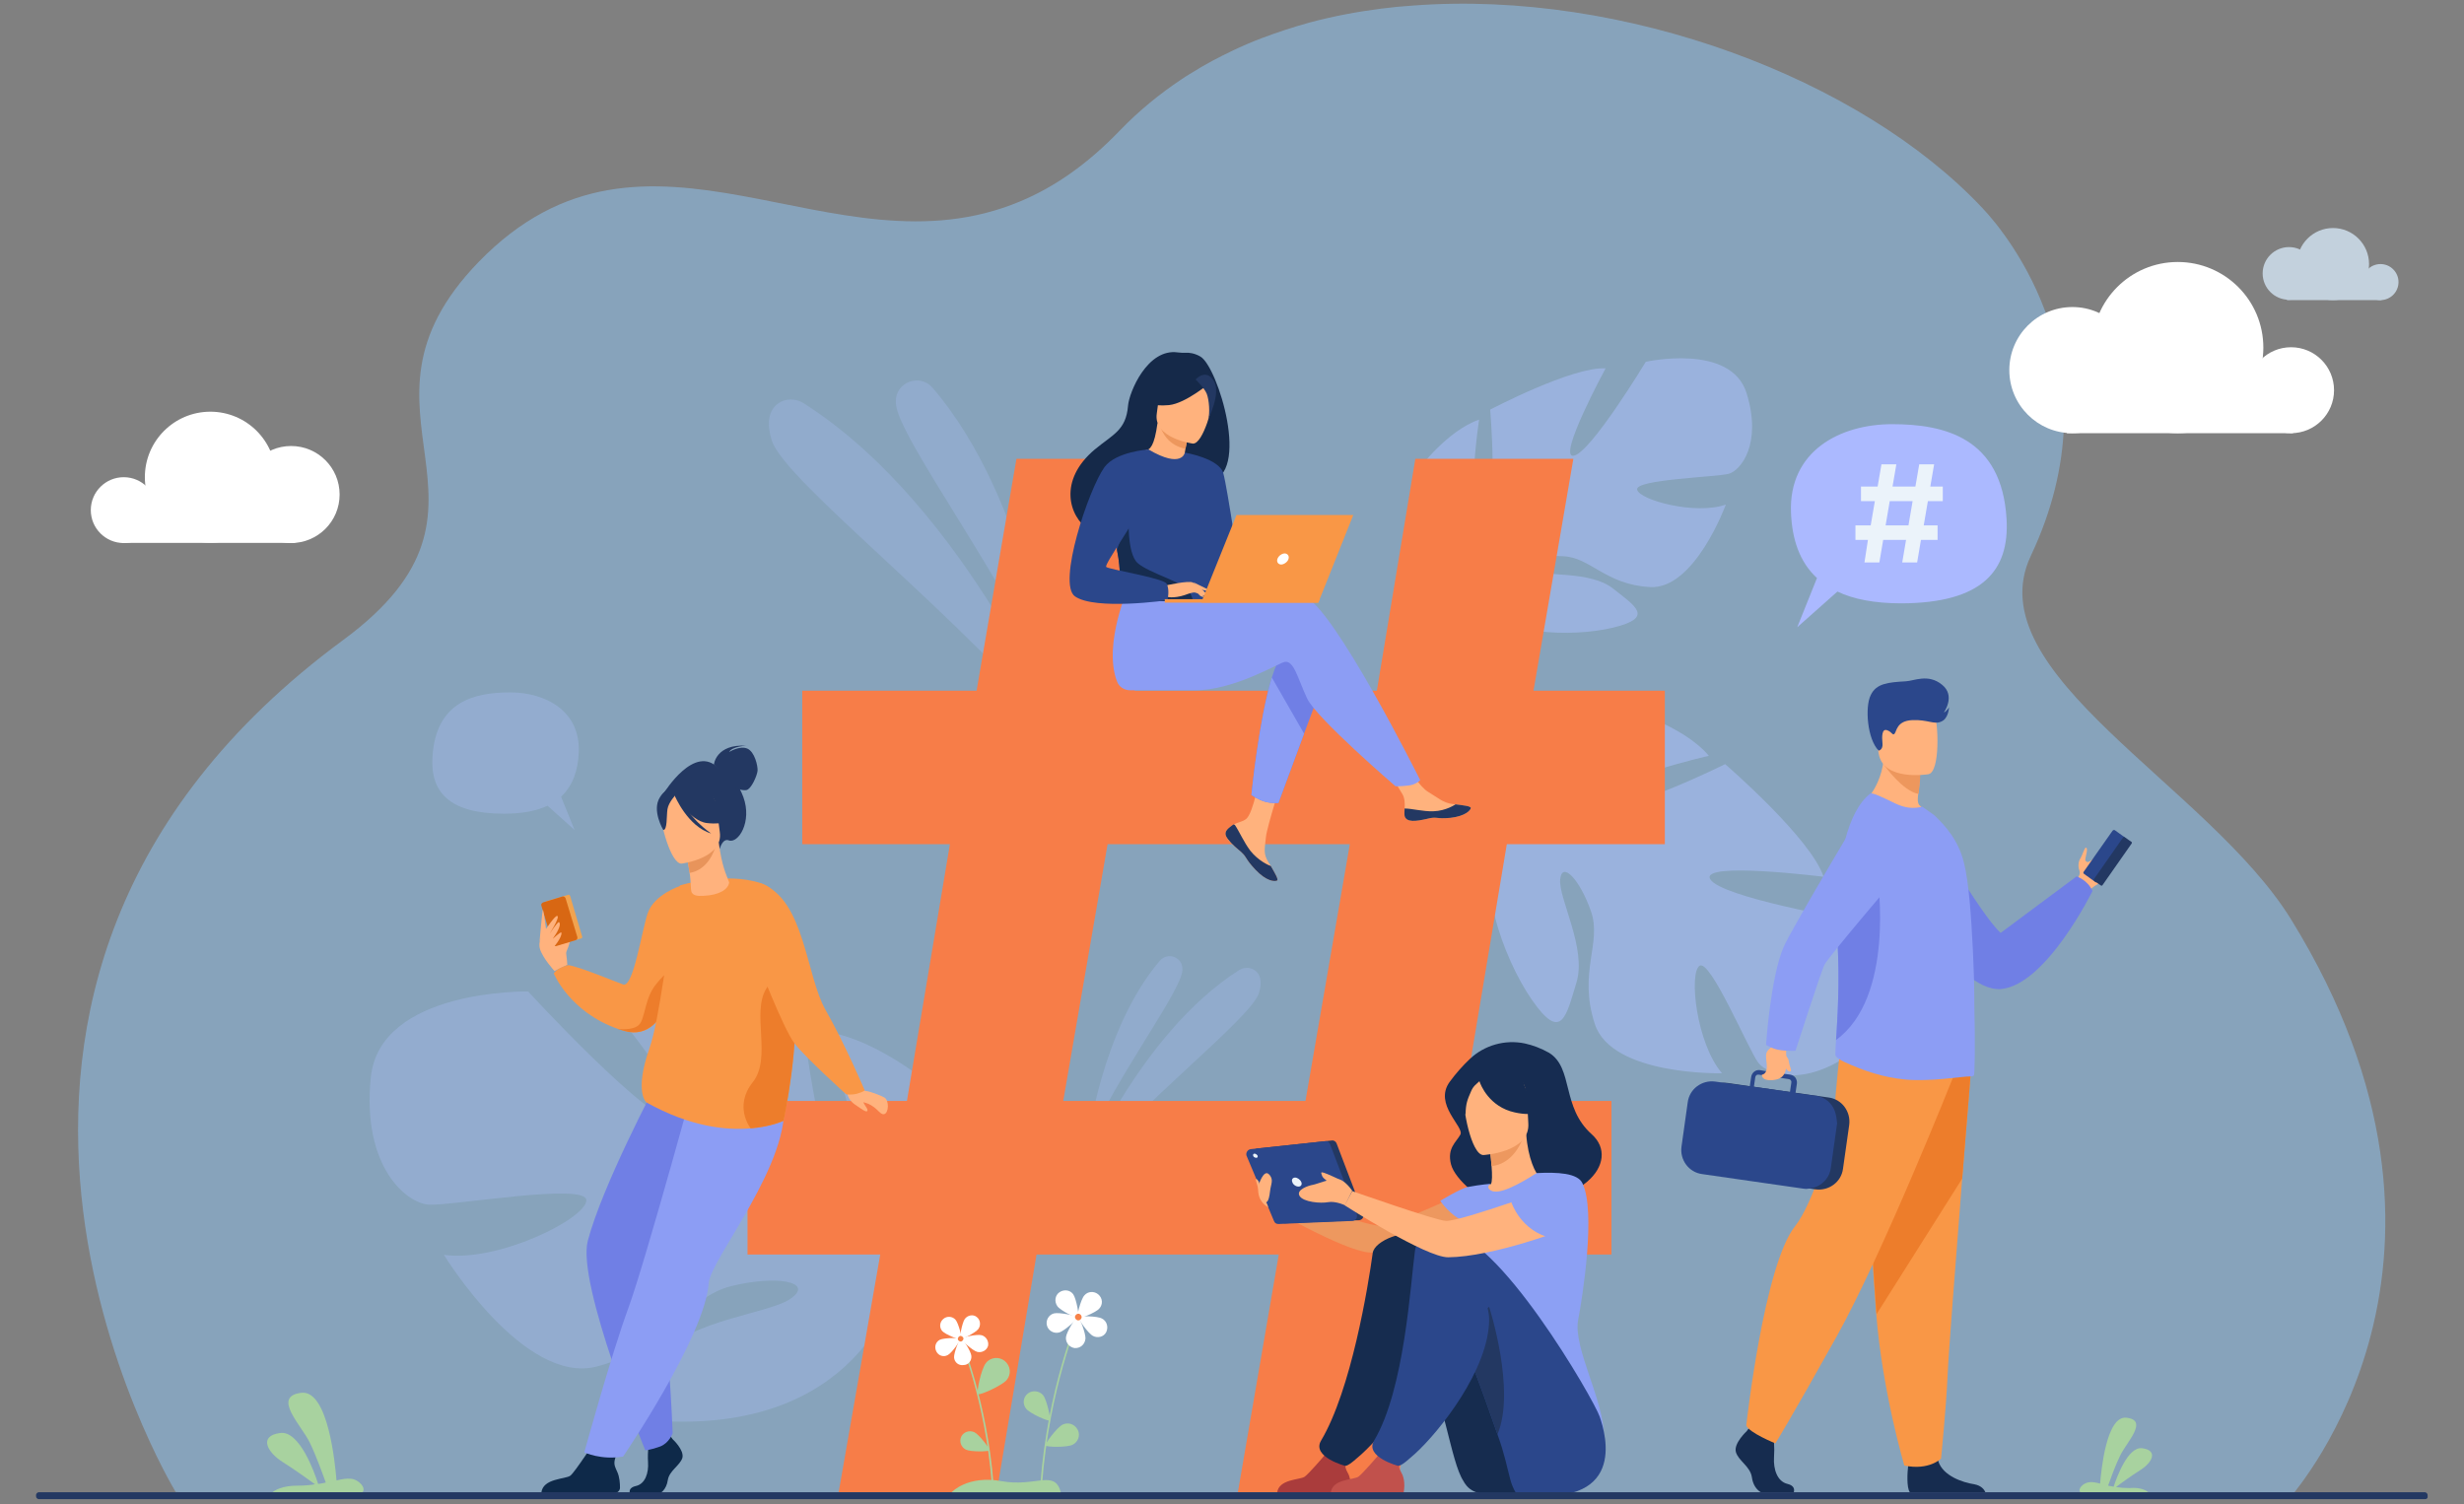 <?xml version="1.0" encoding="utf-8"?>
<!-- Generator: Adobe Illustrator 24.2.3, SVG Export Plug-In . SVG Version: 6.00 Build 0)  -->
<svg version="1.1" id="Isolation_Mode" xmlns="http://www.w3.org/2000/svg" xmlns:xlink="http://www.w3.org/1999/xlink" x="0px"
	 y="0px" viewBox="0 0 711 434" style="enable-background:new 0 0 711 434;" xml:space="preserve">
<rect x="0" y="0" width="711" height="434" fill="#808080" stroke="none"/>
<style type="text/css">
	.st0{fill:#87A3BB;}
	.st1{fill:#A8D29F;}
	.st2{opacity:0.5;}
	.st3{opacity:0.5;fill:#AEC3FF;}
	.st4{opacity:0.3;fill:#AEC3FF;}
	.st5{fill:#F77D48;}
	.st6{fill:#FFB27D;}
	.st7{fill:#F1A34F;}
	.st8{fill:#D86713;}
	.st9{fill:#F99746;}
	.st10{fill:#ED7D2B;}
	.st11{fill:#0E2949;}
	.st12{fill:#707FE5;}
	.st13{fill:#8C9DF4;}
	.st14{fill:#233862;}
	.st15{fill:#E8945B;}
	.st16{fill:#162C51;}
	.st17{fill:#ED985F;}
	.st18{fill:#8CA0F4;}
	.st19{fill:#162C4F;}
	.st20{fill:#AA3C3C;}
	.st21{fill:#2B478B;}
	.st22{fill:#C1514C;}
	.st23{fill:#EBF3FA;}
	.st24{fill:#152949;}
	.st25{fill:#ED975D;}
	.st26{fill:#FFFFFF;}
	.st27{fill:#ABB9FF;}
	.st28{opacity:0.3;}
	.st29{fill:#AEC3FF;}
	.st30{fill:#F78248;}
	.st31{fill:#C3D1DD;}
</style>
<path class="st0" d="M661.5,431.4c-39.2,0-610.5,0.1-610.8-0.9l-0.1-0.1c0,0-0.1-0.1-0.1-0.2c-0.2-0.5-88-144.9,48.5-245.5
	c53.4-39.3-3.3-65.3,39.1-109.1c48.8-50.3,102.1,5.3,156.3-17.5c9.6-4,19.2-10.5,28.8-20.5c5.4-5.6,11.4-10.5,17.7-14.7
	c1-0.7,2-1.3,3-1.9c3.8-2.4,7.8-4.5,11.8-6.4c2.7-1.3,5.5-2.5,8.4-3.6h0c4.5-1.7,9.1-3.2,13.8-4.5c6.7-1.8,13.6-3.1,20.6-4
	c3.1-0.4,6.2-0.7,9.3-0.9C468.6-3,536.9,22.6,572.1,60.1c7.1,7.5,39.3,46.6,13.9,100.3c-16,33.9,51.2,66.2,75.1,104.9
	C721.8,363.6,662,430.1,661.5,431.4z"/>
<g>
	<path class="st1" d="M78.5,430.7h26c1.4-1.2-1-3.9-3.4-4c-1.1-0.1-2.4,0.1-4,0.5c-0.4-4.8-2.4-26.1-10.1-25.3
		c-8.7,1,0,9.4,2.4,14.4c1.8,3.7,3.7,9,4.6,11.5c-0.7,0.2-1.4,0.3-2.2,0.4c-1.1-3.5-5.4-15.4-10.9-14.7c-6.4,0.8-3.8,5.6,0.7,8.4
		c3.3,2.1,7.4,5,9.3,6.4c-1.6,0.3-3.4,0.4-5.1,0.4C81.5,428.7,79.3,430,78.5,430.7z"/>
	<g class="st2">
		<path class="st3" d="M303.4,198.5c0,0-6.5-54.2-34.3-86.6c-3.7-4.3-10.8-1.6-10.6,4.1c0,0.1,0,0.2,0,0.3
			C258.9,126,290,166.8,303.4,198.5z"/>
		<path class="st3" d="M306.8,214.1c0,0-27.7-67.8-75-97.8c-2.9-1.8-6.8-1.2-8.7,1.6c-1.3,1.8-1.8,4.7-0.4,9.2
			C226.4,139,279.2,179.2,306.8,214.1z"/>
	</g>
	<g class="st2">
		<path class="st3" d="M313.7,330.4c0,0,4-33.3,21-53.2c2.3-2.6,6.6-1,6.5,2.5c0,0.1,0,0.1,0,0.2C341,285.9,321.9,310.9,313.7,330.4
			z"/>
		<path class="st3" d="M311.6,339.9c0,0,17-41.6,46-60c1.8-1.1,4.2-0.7,5.4,1c0.8,1.1,1.1,2.9,0.3,5.6
			C361,293.9,328.6,318.5,311.6,339.9z"/>
	</g>
	<path class="st4" d="M238,297.7c0,0,15.4,42.2,7.3,44.6c-8,2.4-13.7-48.2-13.7-48.2s-43.7-12.8-59.3-8.6c0,0,32.1,38.4,23.7,38.7
		c-8.4,0.3-43.6-38.1-43.6-38.1s-42.8-0.8-45.4,24.8c-2.6,25.7,10.2,36.2,16.6,36.7c6.4,0.5,45.8-6.5,45.6-1.2
		c-0.2,5.3-25.5,17.9-41.1,15.7c0,0,23.1,37.8,44.2,32.2c21.2-5.6,25.6-20,38.8-23.2c13.1-3.2,23.5-1.2,17.4,3.4
		c-6.1,4.7-29,6-38.3,16.9c-9.2,10.9-17,18.2,3.6,18.8c56.5,1.6,65.4-40.8,65.4-40.8s34.9-27.8,12.1-54.1
		C271.4,315.4,254.1,299.8,238,297.7z"/>
	<path class="st3" d="M536.2,302.4c14.5-11.6-2.7-37.1-2.7-37.1s-37-6.4-40-11.6c-3.1-5.2,32.7-0.7,32.7-0.7
		c-3.6-11.1-28.4-32.5-28.4-32.5S465,236.8,463.3,231c-1.7-5.8,29.8-12.9,29.8-12.9c-7.5-8.9-23.7-13.3-23.7-13.3
		c-24.7-3.5-28,28.4-28,28.4s-11.5,5.4-28,4l0,0c0,0-3.2-0.6-8.1-0.4l1.2,2.8c0.9-0.1,1.7-0.2,2.5-0.2c0,0,0,0,0,0c0,0,0,0,0,0
		c0.5,0,1.3,0,2.2,0c0,0,0,0,0,0c0,0,0,0,0,0c2,0.1,3.5,0.2,4.6,0.1c0,0,0,0,0,0c6.4,0.3,14.8,1,17.3,2.9c0,0,0.3-0.5,1-1.2
		c-0.3,0.4-0.7,0.8-1,1.2c-8.2,9.3,0.5,34,9,46.2c8.5,12.2,9.8,4.7,12.8-5.1c3-9.9-5.2-24.2-4.7-29.7c0.5-5.5,5.7,0,8.9,9.2
		c3.2,9.2-3.8,17.5,1.1,32.5c4.9,15,36.7,14.2,36.7,14.2c-7.4-8.6-9.6-28.8-6.5-31c3.1-2.2,14.2,24.4,17,28
		C510.3,310.4,521.7,314,536.2,302.4z"/>
	<path class="st3" d="M504,113.5c-4.5-14.6-29.1-9.1-29.1-9.1s-15.9,26.3-20.8,27.1c-4.9,0.8,9.2-25.2,9.2-25.2
		c-9.5-0.6-33.3,11.9-33.3,11.9s2.6,30-2.3,29.5c-4.9-0.4-0.9-26.6-0.9-26.6c-9.1,3.1-17.3,14.1-17.3,14.1
		c-10.1,17.8,13.3,29.9,13.3,29.9s0.7,10.4-5.3,22.6l0,0c0,0-1.4,2.3-2.7,6.1l2.5-0.1c0.2-0.7,0.4-1.3,0.6-2c0,0,0,0,0,0
		c0,0,0,0,0,0c0.2-0.4,0.4-1,0.7-1.6c0,0,0,0,0,0c0,0,0,0,0,0c0.7-1.5,1.2-2.6,1.5-3.5c0,0,0,0,0,0c2.1-4.8,5.2-11,7.4-12.4
		c0,0-0.3-0.4-0.6-1.1c0.2,0.4,0.4,0.7,0.6,1.1c4.6,9,26.1,9.8,38,6.9c11.9-2.9,6.5-6.1-0.1-11.3c-6.6-5.2-20-3.3-24.1-5.3
		c-4.1-2,1.7-4.4,9.7-4c8,0.3,12.2,8.2,25.1,8.9c12.9,0.8,21.9-23.8,21.9-23.8c-8.8,3.1-24.9-1.3-25.6-4.3c-0.7-3,22.9-3.6,26.5-4.6
		C502.3,135.7,508.5,128.1,504,113.5z"/>
	<g>
		<path class="st5" d="M254,362h-38.3v-44.3h46l12.4-74.1h-42.6v-44.3h50.3l11.5-66.9h45.6l-11.5,66.9h69.9l11.1-66.9h45.6
			l-11.5,66.9h37.9v44.3h-45.6l-12.4,74.1h42.6V362h-50.3l-11.9,68.6h-45.6L369,362h-69.9l-11.5,68.6H242L254,362z M376.7,317.7
			l12.8-74.1h-69.9l-12.8,74.1H376.7z"/>
	</g>
	<g>
		<path class="st6" d="M162.9,275.9c0-0.1,2-4.3,1.4-4.7c-0.6-0.3-1.8-0.3-1.9,0.5C162.2,272.5,162.9,275.9,162.9,275.9z"/>
		<path class="st6" d="M163.7,278.4c0-0.4-0.5-6.7-1.5-7.9c-1.1-1.2-3.2-3-3.9-3s-3.3,3.6-2.5,6.3c0.8,2.7,4.2,6.4,4.2,6.4
			L163.7,278.4z"/>
		<g>
			<path class="st7" d="M167.7,270.8l-6.2,1.8c-0.2,0.1-0.4-0.1-0.5-0.3l-3.5-11.8c-0.1-0.2,0.1-0.4,0.3-0.5l6.2-1.8
				c0.2-0.1,0.4,0.1,0.5,0.3l3.5,11.8C168,270.6,167.9,270.8,167.7,270.8z"/>
			<path class="st8" d="M166.1,271.3l-5.6,1.7c-0.4,0.1-0.7-0.1-0.9-0.5l-3.4-11.2c-0.1-0.4,0.1-0.7,0.5-0.9l5.6-1.7
				c0.4-0.1,0.7,0.1,0.9,0.5l3.4,11.2C166.7,270.8,166.5,271.2,166.1,271.3z"/>
		</g>
		<path class="st6" d="M157.6,268c0,0,2.6-3.9,3.2-3.7c0.9,0.3-2.3,5.3-2.3,5.3s2.4-3.7,2.8-3.5c0.8,0.6-0.5,3-1.8,4.8
			c0,0,2.4-2.2,2.5-1.8c0.3,1.4-2.6,4.7-2.6,4.7l-1.6-3.7V268z"/>
		<path class="st6" d="M155.7,271.6c0.1-0.5,0.8-9.9,1-9c0.3,0.9,0.9,5.8,0.9,5.8L155.7,271.6z"/>
		<path class="st9" d="M196.7,269.1c0,0-0.3,10.3-3.2,18.5c-2.3,6.5-6.3,11.8-13.2,9.9c-0.7-0.2-1.4-0.4-2-0.6c0,0,0,0,0,0
			c-14-4.9-18.5-16-18.5-16c1-1.7,4.1-2.4,4.1-2.4c2.8,0.2,15.2,5.4,16,5.6c2.9,0.6,5.2-15.2,7-20.6c1.9-5.5,9.5-7.9,9.5-7.9
			L196.7,269.1z"/>
		<path class="st10" d="M193.7,280.2l-0.3,7.4c-2.3,6.5-6.3,11.8-13.2,9.9c-0.7-0.2-1.4-0.4-2-0.6c0.2,0,4.4,0.6,6.2-1.2
			c1.8-1.8,1.6-7.8,5-11.8C192.7,279.8,193.7,280.2,193.7,280.2z"/>
		<path class="st11" d="M194.1,415.3c0,0,3.4,3.1,2.8,5.4c-0.7,2.2-3.8,3.7-4.2,6.4c-0.4,2.7-2.1,4.2-3.6,4.2s-7.2,0-7.2,0
			s-1.1-1.9,1.6-2.5c2.7-0.6,3.7-3.8,3.5-6.8c-0.2-3,0.3-6.9,0.3-6.9l5.7-1.3L194.1,415.3z"/>
		<path class="st11" d="M156.2,430.8h21.2c0.8,0,1.5-0.7,1.5-1.5c0-1.2-0.1-3.1-0.8-4.6c-1.1-2.5-1.8-3,2.9-10.3
			c-1.4,1.5-5.3,0.8-8.6,0.4c-0.4,0.6-6.5,10-7.8,11C163.2,426.9,156.6,426.5,156.2,430.8z"/>
		<path class="st12" d="M189.2,313.1c0,0-15.4,29-19.6,45c-3.2,12.4,16.6,60.4,16.6,60.4s1.6-0.1,4.3-1.1c2.6-1,3.6-3.8,3.6-3.8
			s-1.2-34.3-5.2-50.9c-0.9-3.7,4.4-15.7,13.2-22.3c8.9-6.6,12.6-27.8,7.3-29.2C204.1,309.8,189.2,313.1,189.2,313.1z"/>
		<path class="st13" d="M202.4,304.9c0,0-16.2,59.3-21.1,72.6c-4.9,13.3-12.7,41.6-12.7,41.6s4.9,2.3,11.2,1.2
			c0,0,23.6-34.6,24.7-50c0.5-7.1,24.3-35.1,21.6-53.4L202.4,304.9z"/>
		<path class="st9" d="M226.1,323.4c0,0-3.4,1.7-9.5,2.2h0c-7,0.6-17.4-0.4-30.1-7.5c0,0-3.5-2.9,0.8-15.3
			c3.3-9.4,4.9-29.2,8.9-47.3c0,0,13-4.1,23.5-0.6c8,2.7,7.2,15,8.7,27.8c0.1,1.2,0.3,2.4,0.5,3.6
			C231.1,300.3,226.1,323.4,226.1,323.4z"/>
		<path class="st14" d="M191.6,228.8c0,0,8.9-14.5,15.8-7c0,0,4.5,1.2,7.1,8.2c2.6,7.2-1.5,13.5-4.2,12.5c-1.8-0.7-2.6,2.4-2.6,2.4
			L191.6,228.8z"/>
		<path class="st14" d="M206,220.6c0,0,0.6-6,9.4-5.4c0,0-4.1,0.1-5,1.8c0,0,3-1.9,5.2-1c2.2,0.9,3.1,5.1,3,6.4
			c-0.1,1.3-1.8,5.4-3.3,5.6c-1.5,0.2-3.4-0.8-3.4-0.8L206,220.6z"/>
		<path class="st6" d="M210.4,254.6c-0.8-2.2-2.1-4.5-3-11.5l-0.5,0.2l-8.9,3.1c0,0,0.6,2.8,1,5.5c0.2,1.1,0.3,3.1,0.4,4.8
			c0.1,1.8,1.8,1.9,3.6,1.8C207.6,258.3,210.2,256.6,210.4,254.6z"/>
		<path class="st15" d="M198,246.4c0,0,0.6,2.8,1,5.5c5.1-0.9,7.1-5.9,7.8-8.7L198,246.4z"/>
		<path class="st14" d="M207.7,242.1c0,0,2.1-4.6,2.2-8.3c0.1-2.6-2.6-12-12-9.2c0,0-2.7,0.7-5.1,2.8c-1.9,1.7-4.5,5.2,0.1,13
			l1.3,2.7L207.7,242.1z"/>
		<path class="st6" d="M196.7,249.2c0,0,12.1-1.5,11-9.1c-1.1-7.5-0.2-12.8-8-12.1c-7.8,0.7-8.9,3.7-9.1,6.3
			C190.4,236.9,193.5,249.4,196.7,249.2z"/>
		<path class="st14" d="M194.2,228.6c0,0,4.6,8.3,9.8,8.9c5.3,0.6,7.3-1.1,7.3-1.1s-4.3-2.5-5.9-7.8
			C205.4,228.6,196.1,224.1,194.2,228.6z"/>
		<path class="st14" d="M195.1,229.2c0,0-2.2,2.3-2.5,4.3c-0.3,2,0,6-1.2,6c0,0-3.4-5.6-1-9.4C192.8,226.1,195.1,229.2,195.1,229.2z
			"/>
		<path class="st14" d="M194.7,229.6c0,0,3.7,8.9,10.5,10.9c0,0-7.2-4.8-8.6-10.8C195.1,223.7,194.7,229.6,194.7,229.6z"/>
		<path class="st10" d="M226.1,323.4c0,0-3.4,1.7-9.5,2.2h0c0,0-5-6.3,0.6-13.3c5.6-7-0.4-20,3.9-27c3-4.9,5.9-3.8,7.4-2.6
			c0.1,1.2,0.3,2.4,0.5,3.6C231.1,300.3,226.1,323.4,226.1,323.4z"/>
		<path class="st6" d="M248,313c0,0,0.7,1.7,1.8,1.8c1.7,0.2,4.9,1.6,5.4,1.9c1.4,0.8,1.3,4.5-0.1,4.8c-1.4,0.3-2.1-2.7-6.3-3.5
			c-1.5-0.3-3.6,0.7-4.4-2.8L248,313z"/>
		<path class="st9" d="M219.7,255c12.5,4.6,12.9,26.6,18.5,36.4c5.7,10,11.3,23.2,11.3,23.2s-0.1,0.4-2.2,1
			c-1.5,0.4-3.1,0.2-3.1,0.2s-11.8-10.6-15-14.8c-3.2-4.2-10.7-23.7-10.7-23.7S214.8,253.1,219.7,255z"/>
		<path class="st6" d="M244.7,316.1c0,0,0.3,1.5,2.1,2.7c1.8,1.2,3.3,2.4,3.5,1.7c0.2-0.7-1-1.5-1.3-2.9
			C248.7,316.2,244.7,316.1,244.7,316.1z"/>
	</g>
	<g id="girl_2_1_">
		<path class="st16" d="M440,301.1c-5.7-1.2-11.7,0.5-15.9,4.5c-1.9,1.8-3.9,4-5.8,6.6c-4.7,6.5,4.3,13,3.1,15.2
			c-1.2,2.2-3.9,3.9-2.7,8.6c1.2,4.6,9.1,10.6,11.7,10.9c26.2,2.7,37.6-11.8,28.9-19.6c-8.8-7.8-5.2-19.1-12.3-23.5
			C444.7,302.5,442.3,301.6,440,301.1z"/>
		<path class="st17" d="M426.3,342.3c0,0-23.9,11.6-28.4,11.4c-4.5-0.2-32.5-10.1-32.5-10.1l0.7,4.8c0,0,21.3,12.3,28.8,13
			c7.3,0.7,32.5-6.6,34.9-8.1C432.1,351.7,433.3,343.9,426.3,342.3z"/>
		<path class="st6" d="M423.6,353.2c2.2,1.5,4.9,2.7,8.3,3.5c12.8,3,17.7-7.9,19.6-15.3c-1.7-1-3.4-1.2-4.3-1.3
			c-0.9-0.1-1.9-0.2-2.7-0.2c-1.4-1.1-3.6-5.6-4.1-12.6l-0.6,0.2l-10.1,2.8c0,0,0.5,3.2,0.7,6.2c0.2,2.4,0.2,4.6-0.2,5.2
			c-0.8,0.2-1.3,0.3-1.3,0.3s0,0,0,0C428.8,342.2,425.8,347,423.6,353.2z"/>
		<path class="st17" d="M429.7,330.3c0,0,0.5,3.2,0.7,6.2c5.7-0.6,8.4-6,9.4-9L429.7,330.3z"/>
		<path class="st6" d="M428,333.3c0,0,13.6-0.7,13-9.2c-0.6-8.4,0.8-14.2-7.9-14.1c-8.7,0.1-10.1,3.5-10.6,6.3
			C421.9,319.2,424.5,333.2,428,333.3z"/>
		<path class="st16" d="M422.5,311.6c1.9-2.7,3.5-2.2,4.5-1.5c7.1-4.6,12.3,1.1,12.3,1.1c1.3,6,6,9.2,6,9.2s-2.4,1.9-8.2,0.6
			c-7.4-1.6-9.9-8-10.2-9c-0.8,0.8-1.8,1.3-2.5,3.1c-0.9,2.1-1.5,3.3-1.5,6.7C422.8,321.6,419.6,315.6,422.5,311.6z"/>
		<path class="st18" d="M455.4,380.8c1.2-6.3,5.2-31.3,1.2-39.4c-1.4-2.9-7.1-3.2-13.2-2.9c-1.9,1.2-9.2,5.9-12.3,5.3
			c0,0-0.1,0-0.2,0c-1.4-0.4-2-1.4-0.8-2.2c0,0-2.7,0.2-6.5,0.9c-2.1,0.4-8,4-8,4s2.7,4.2,7,6c-0.7,6.5,0.4,9.4,7.1,24.5
			c5.7,12.8-0.8,24.3-0.8,24.3s33.7,27.1,33.9,13.3C463,404.3,453.8,388.9,455.4,380.8z"/>
		<path class="st19" d="M427.3,430.9c-1.8-0.2-3.5-1.2-4.5-2.7c-0.2-0.2-0.3-0.5-0.5-0.8c-3.8-5.8-5.3-23.6-14-42.6
			c-2.1-4.6-9.7-5.4-11.7-10.7c0,0-5.1-16.9,9.7-17.4s39.6,47.1,40,52.1C446.6,413.6,456,434.1,427.3,430.9z"/>
		<path class="st20" d="M368.5,430.8h21c0,0,0.8-3.4-0.6-5.8c-1.2-2.1-0.8-3.3,0.2-5c-1,0.4-2.2,0.8-3.5,0.7c-1-0.1-2.2-0.5-3.1-1.1
			c-0.9,1.1-4.8,5.6-6,6.5C375.1,427.1,369,426.7,368.5,430.8z"/>
		<path class="st19" d="M396.1,361.6c-1.3,9.5-6.2,39.5-14.9,54.1c-2.8,4.7,7.1,7.4,7.1,7.3c1.3-0.3,3.5-2.5,4.6-3.4
			c7.1-6.4,21.5-24.5,21.5-38.9c0-7.1,0.1-20.6-5-24C406.1,354.5,396.6,357.8,396.1,361.6z"/>
		<path class="st21" d="M437.5,430.9c0,0-1.1-1.6-1.7-4c-1.1-4-1.5-6.9-3.7-13c-2.3-6.5-5-14.5-8.4-22.8c-1-2.6-2.2-5.2-3.3-7.7
			c-2.1-4.6-7.9-4-10-9.2c0,0-8-18.1,6.7-18.6s42.9,48.4,44.5,53.2C463.4,413.9,469.8,435.9,437.5,430.9z"/>
		<path class="st22" d="M384,430.8h21c0,0,0.8-3.4-0.6-5.8c-1.2-2.1-0.8-3.3,0.2-5c-1,0.4-2.2,0.8-3.5,0.7c-1-0.1-2.2-0.5-3.1-1.1
			c-0.9,1.1-4.8,5.6-6,6.5C390.5,427.1,384.4,426.7,384,430.8z"/>
		<path class="st14" d="M432.1,413.9c-2.3-6.5-5-14.5-8.4-22.8c0.9-6.3,2.8-11.8,6-14C429.7,377.1,437.5,401.2,432.1,413.9z"/>
		<path class="st21" d="M408.3,360.9c-1.3,9.5-3,40.1-11.8,54.8c-2.8,4.7,7.1,7.4,7.1,7.3c1.3-0.3,3.5-2.5,4.6-3.4
			c7.1-6.4,21.5-24.5,21.5-38.9c0-7.1-8.3-20-13.4-23.4C413.1,355.1,408.8,357.1,408.3,360.9z"/>
		<g>
			<path class="st14" d="M362.8,331.4l21.5-2.3c0.6-0.1,1.2,0.3,1.4,0.9l7.7,20.2c0.3,0.9-0.3,1.8-1.2,1.9l-21.4,0.9
				c-0.6,0-1.1-0.3-1.3-0.9l-7.9-18.8C361.3,332.5,361.9,331.5,362.8,331.4z"/>
			<path class="st21" d="M360.9,331.6l21.5-2.3c0.6-0.1,1.2,0.3,1.4,0.9l7.7,20.2c0.3,0.9-0.3,1.8-1.2,1.9l-21.4,0.9
				c-0.6,0-1.1-0.3-1.3-0.9l-7.9-18.8C359.4,332.7,360,331.7,360.9,331.6z"/>
			<path class="st23" d="M372.9,341.1c-0.3-0.7,0.1-1.3,0.8-1.3c0.7,0,1.5,0.6,1.8,1.3c0.3,0.7-0.1,1.3-0.8,1.3
				C373.9,342.4,373.1,341.8,372.9,341.1z"/>
			<path class="st23" d="M361.6,333.5c-0.1-0.4,0.1-0.6,0.4-0.6c0.4,0,0.7,0.3,0.9,0.6c0.1,0.4-0.1,0.6-0.4,0.6
				S361.7,333.9,361.6,333.5z"/>
		</g>
		<path class="st6" d="M451.5,341.5c0,0-29.8,11-34.3,10.8c-2.9-0.1-27-8.6-27-8.6l-2.2,4.1c0,0,23.5,15.1,29.9,15
			c12.7-0.1,34.2-8,36.6-9.5C457,351.7,458.6,343,451.5,341.5z"/>
		<path class="st6" d="M390.2,343.6c0,0-2.2-3.3-4.3-3.4c-2.2-0.1-5.9,1.5-7.1,1.7s-4.9,1.4-3.8,3.2c1.1,1.8,6.1,2.2,8.2,1.8
			c2.2-0.4,4.9,0.9,4.9,0.9L390.2,343.6z"/>
		<path class="st6" d="M386.4,340.3c0,0-3.4-1.6-4.4-1.9c-1-0.3-0.8,0-0.5,0.9c0.3,0.9,2.1,1.8,2.1,2.1
			C383.6,341.8,386.4,340.3,386.4,340.3z"/>
		<path class="st6" d="M363.2,341.9c0,0,1.4-4.5,2.9-3.1c1.6,1.5,0.6,2.9,0.4,4.8c-0.4,3.6-1.1,3.4-1.6,3.3
			C364.4,346.7,362.6,343.7,363.2,341.9z"/>
		<path class="st6" d="M363.1,342.6c0,0-0.7,3.8,2.9,5.8l-1.1-2.6L363.1,342.6z"/>
		<path class="st18" d="M436.1,346.9c0,0,2.7,8.5,11.8,10.4c0,0,15.1-4.7,7.6-15C455.6,342.3,448.1,336.8,436.1,346.9z"/>
		<path class="st6" d="M363.1,343.1c0,0-0.6-2.1-0.7-2.5c0-0.4,0-0.5,0.3-0.3c0.3,0.3,0.8,0.9,0.7,1.6
			C363.3,342.6,363.1,343.1,363.1,343.1z"/>
	</g>
	<g>
		<g>
			<path class="st6" d="M354.1,239.4c-0.5,0.6-0.6,1.2-0.3,1.9c0,0,0,0,0,0c0.5,1.3,1.9,2.6,3.7,4c0.2,0.2,0.4,0.3,0.6,0.5
				c0,0,0.1,0.1,0.1,0.1c0,0,0.1,0.1,0.1,0.1c1.6,1.5,1,1.8,3.9,4.9c3.3,3.5,5.6,3.5,6.3,3.2c0.5-0.3-0.6-2.1-1.8-4.2
				c-0.1-0.1-0.1-0.2-0.2-0.3c-0.2-0.3-0.3-0.6-0.5-0.8c-1.5-2.5-1.1-3.6-0.7-7.3c0.3-3,4.7-16.7,4.7-16.7l-6.4-1.1
				c0,0-1.9,10.9-4,12.6c-1.1,0.9-2.4,0.9-3.5,1.6c-0.1,0-0.2,0.1-0.2,0.1C355.3,238.4,354.6,238.8,354.1,239.4z"/>
			<path class="st14" d="M354.1,239.4c-0.5,0.6-0.6,1.2-0.3,1.9c0,0,0,0,0,0c0.6,1.2,2,2.6,3.7,4c0.2,0.2,0.4,0.3,0.6,0.5
				c0,0,0.1,0.1,0.1,0.1c0,0,0.1,0.1,0.1,0.1c1.6,1.5,1,1.8,3.9,4.9c3.3,3.5,5.6,3.5,6.3,3.2c0.5-0.3-0.6-2.1-1.8-4.2
				c-0.6-0.2-3.6-1.5-5.9-4.4c-1.9-2.5-3.2-5.6-4.5-7.5c-0.1,0-0.2,0-0.4-0.1C355.3,238.4,354.6,238.8,354.1,239.4z"/>
			<path class="st6" d="M405.4,235.4c0.4,2,3.2,1.6,6.3,0.9c3.1-0.8,2.4,0.1,6.8-0.3c4.4-0.5,5.8-2.2,5.9-2.8
				c0.1-0.6-2.1-0.8-4.4-1.1c-0.3,0-0.6-0.1-0.9-0.1c-2.7-0.3-4.6-2.1-7-3.5c-2.3-1.3-5.7-6.8-5.7-6.8l-6.1,0.5c0,0,3.2,4.9,4.4,7
				c0.7,1.2,0.7,2.9,0.6,4.2C405.3,234,405.3,234.7,405.4,235.4z"/>
			<path class="st14" d="M411.7,236.3c3.1-0.8,2.4,0.1,6.8-0.3c4.4-0.5,5.8-2.2,5.9-2.8c0.1-0.6-2.1-0.8-4.4-1.1l0,0
				c0,0-2.7,1.9-6.4,2c-3,0.1-6.2-0.8-8.3-0.8c0,0.7-0.1,1.4,0,2.1C405.8,237.4,408.6,237,411.7,236.3z"/>
			<path class="st12" d="M382,196.4l-5.7,15.3l-7.4,20c0,0-2,0.2-4-0.4c-1.8-0.5-3.8-1.9-3.8-1.9s2.1-21.5,5.9-33.9
				c1-3.2,2.1-5.7,3.3-7.2C376.3,181.5,382,196.4,382,196.4z"/>
			<path class="st13" d="M376.2,172c-3.2-1-11.7,0-20.9,1.6c-2.5,0.5-5.1-0.7-6.4-2.9l0,0l-23.1-1.8c0,0-7.6,16.9-3.5,27.7
				c0.6,1.6,2,2.6,4,2.6c0,0,0,0,0,0c0,0,14,0,18.4,0c11.5,0,24.3-7.9,26-8.2c2.7-0.5,3.8,4.9,6.5,10.6c2.7,5.7,25.5,25.3,25.5,25.3
				s3.5,0,5-0.5c1.6-0.6,2.1-1.3,2.1-1.3S384.7,174.8,376.2,172z"/>
			<path class="st24" d="M346.4,102.9c-1.7-1-3.4-1.2-4.4-1.1c-0.7,0-1.4,0-2.1-0.1c-8.8-1.3-14.1,11.5-14.4,15.4
				c-0.6,7.1-4.3,8.2-9.6,12.6c-10.6,8.9-7.5,19.3-1.7,23.2c3.5,2.3,9.6,0,9.6,0c0.1,0.1,16.8-9.3,25-13.9
				C361.1,137.2,351.4,105.8,346.4,102.9z"/>
			<path class="st6" d="M341.9,135.1c0,0-4,1.4-6.8,0.2c-2.6-1.1-4.5-5.4-4.5-5.4c1.2-0.1,2.5-1.1,3.4-7.8l0.5,0.2l8.4,3
				c0,0-0.6,2.7-1,5.2C341.6,132.7,341.4,134.8,341.9,135.1z"/>
			<path class="st25" d="M342.9,125.3c0,0-0.3,1.4-0.8,4.2c-4.8-0.9-6.9-4.6-7.5-7.2L342.9,125.3z"/>
			<path class="st6" d="M344.2,128c0,0-11.5-1.5-10.4-8.7c1.1-7.1,0.3-12.1,7.7-11.4c7.4,0.7,8.4,3.6,8.6,6.1
				C350.3,116.4,347.2,128.2,344.2,128z"/>
			<path class="st24" d="M349.6,110.1c0,0-7.3,6.3-12.3,6.8c-5,0.5-6.9-1.1-6.9-1.1s2.9-2.4,4.7-6.4c0.5-1.2,1.6-2,2.9-2.1
				C341.6,107.1,348.3,106.9,349.6,110.1z"/>
			<path class="st14" d="M345,109.5c0,0,2.5,2.4,3.2,4.1c0.7,1.7,1,5.8,0.4,7.4c0,0,3.8-7.4,1.7-11C348,106.1,345,109.5,345,109.5z"
				/>
			<path class="st21" d="M351.5,152c-0.3,23.2-0.1,18.3-2.6,20.5c-0.6,0.5-2.3,0.8-4.6,1c-7.1,0.5-19.6-0.7-20.1-2
				c-1.6-4.5-0.5-6-1.9-12.9c-0.1-0.7-0.3-1.5-0.5-2.4c-1.1-4.8-2.3-6.4,1.8-14.1c3.7-7,7.5-12.6,7.8-12.4
				c9.7,5.7,10.5,0.9,10.5,0.9S351.7,140.6,351.5,152z"/>
			<path class="st13" d="M376.3,211.7l-7.4,20c0,0-2,0.2-4-0.4c-1.8-0.5-3.8-1.9-3.8-1.9s2.1-21.5,5.9-33.9L376.3,211.7z"/>
			<path class="st21" d="M341.9,130.6c0,0,10,1.7,11.1,6c1.2,4.3,5,30.3,5,30.3s-2.8,2.7-5.1,0.4c-2.3-2.3-7.4-24.4-7.4-24.4
				L341.9,130.6z"/>
			<path class="st19" d="M344.3,173.5c-7.1,0.5-19.6-0.7-20.1-2c-1.6-4.5-0.5-6-1.9-12.9l3.4-9.7c0,0-0.6,10.8,2.6,13.6
				c3.2,2.8,13,5.5,14.5,7.8C343.7,171.4,344.1,172.6,344.3,173.5z"/>
			<path class="st6" d="M336.1,169c0,0,7-1.6,8.1-0.9c1.1,0.6,3.9,2.9,4.2,3.7c0.3,0.8-2.5-0.6-3.5-0.8c-0.6-0.2-2.2,0.4-3,0.7
				c-3.3,1.1-5.3,0.5-5.3,0.5L336.1,169z"/>
			<path class="st21" d="M331.4,129.7c0,0-9.4,0.6-12.7,5.1c-4.6,6.4-13.7,33.7-8.5,37.3c5.9,4.1,26.7,1.1,26.7,1.1s0.7-3.2-0.3-4.8
				c-1-1.6-16.7-4.1-17.4-4.8c-0.7-0.7,9.1-14.1,9.1-16.3S331.4,129.7,331.4,129.7z"/>
			<path class="st6" d="M344.6,170c0,0,1.5,1.9,2,2.1c0.5,0.2,0.8,0.2,0.8,0.2l-1-1.8L344.6,170z"/>
			<path class="st6" d="M344.3,168l4.3,2.1c0,0-0.2,0.3-0.7,0.3c-0.5,0-1.9-0.5-1.9-0.5L344.3,168z"/>
		</g>
		<g>
			<polygon class="st9" points="380.8,172.9 336.1,172.9 336.1,173.9 380.4,173.9 			"/>
			<polygon class="st9" points="346.6,173.9 380.4,173.9 390.5,148.6 356.8,148.6 			"/>
			<path class="st26" d="M371.8,161.3c0.3-0.9-0.3-1.6-1.1-1.6s-1.8,0.7-2.1,1.6c-0.3,0.9,0.3,1.6,1.1,1.6S371.6,162.1,371.8,161.3z
				"/>
		</g>
	</g>
	<g>
		<g id="man_58_">
			<path class="st6" d="M610.3,248.4c-1,2.7-2.7,5.8-4.5,6.5c-2,0.9-2.9,2.1-2.9,2.1l-1.6-1l-2-1.1c0,0,0-0.2,0.1-0.6
				c0.1-0.4,0.2-0.8,0.4-1.4c0,0,0.6-0.8,0.2-1.8c-0.4-1-0.3-2.5,0.3-3.4c0.6-0.9,1.2-3.2,1.6-3.1c0.9,0.2-0.5,3.3-0.1,3.8
				c0.4,0.5,0.8,0.3,0.9,0.3c0,0,0,0,0,0c2.6-1.1,5.7-7.3,7.1-6.4C610.5,242.7,610.7,247.3,610.3,248.4z"/>
			<g>
				<path class="st21" d="M601.4,252.2l3.2,2.3c0.2,0.2,0.5,0.1,0.7-0.1l8.3-11.8c0.2-0.2,0.1-0.5-0.1-0.7l-3.2-2.3
					c-0.2-0.2-0.5-0.1-0.7,0.1l-8.3,11.8C601.1,251.7,601.1,252,601.4,252.2z"/>
				<path class="st14" d="M604.3,254.2l1.9,1.3c0.2,0.1,0.4,0.1,0.5-0.1l8.4-12c0.1-0.2,0.1-0.4-0.1-0.5l-1.9-1.3
					c-0.2-0.1-0.4-0.1-0.5,0.1l-8.4,12C604.1,253.9,604.2,254.1,604.3,254.2z"/>
			</g>
			<path class="st12" d="M554.9,235.2c0,0,16.5,28.7,22.4,34l21.9-16.3c0,0,3.2,1,4.6,4.2c0,0-13.3,27.1-26.4,28.3
				c-13.1,1.1-31.5-32.5-31.5-32.5L554.9,235.2z"/>
			<g>
				<path class="st19" d="M517.6,430.6h-9.5c-1.2-0.7-2.3-2.1-2.6-4.4c-0.5-3.1-3.9-4.7-4.6-7.2c-0.7-2.5,3.1-6,3.1-6l0.6-0.8
					l0.7-0.9l6.3,1.5c0,0,0.2,1.5,0.3,3.4c0.1,1.4,0.1,3,0,4.4c-0.2,3.3,0.9,6.9,3.9,7.6C517.9,428.7,517.8,430,517.6,430.6z"/>
				<path class="st19" d="M572.9,430.6h-21.8c-1-1.3-0.7-6-0.5-7.5c0-0.3,0.1-0.5,0.1-0.5s7.4-5.9,8.5-1.4c0,0.1,0.1,0.3,0.1,0.4
					c1.3,4.3,7.1,6.2,10.4,6.7C571.8,428.7,572.6,429.9,572.9,430.6z"/>
				<path class="st9" d="M568.7,309.1c0,0-1.1,14.1-2.5,31c-1.8,23-4,51.2-4.2,56.6c-0.4,9.3-1.9,24.2-1.9,24.2s-3.5,3.5-10.6,2
					c0,0-6.3-21.2-8.1-43.7c0-0.4-0.1-0.7-0.1-1.1c-1.7-22.9-4.3-71-4.3-71L568.7,309.1z"/>
				<path class="st10" d="M568.7,309.1c0,0-1.1,14.1-2.5,31l-24.7,39.1c0-0.4-0.1-0.7-0.1-1.1c-1.7-22.9-4.3-71-4.3-71L568.7,309.1z
					"/>
				<path class="st9" d="M563.6,310.8c0,0-20.3,51-33.7,75c-13.4,24-17.6,30.7-17.6,30.7s-7.7-3.1-8.4-5.2c0,0,5.1-46.3,14.1-57.5
					c5.1-6.4,11-25.5,11.3-32.2c0.3-6.7,1.8-19.9,1.8-19.9L563.6,310.8z"/>
			</g>
			<path class="st6" d="M558.5,236.5c-7.9,2.5-21.1-4.6-21.1-4.6s6.7-5.2,6.3-16.6l6.1,5l4.2,3.4c0,0,0,2-0.5,5.5
				c-0.1,0.9-0.3,2.3,0.3,3.1C556.6,235,558.5,236.5,558.5,236.5z"/>
			<path class="st25" d="M554.1,223.6c0,0,0,2-0.5,5.5c-4.6-0.8-9.9-8.3-9.9-8.3c2.4-0.7,4.4-0.8,6.2-0.6L554.1,223.6z"/>
			<path class="st6" d="M556.5,223.4c0,0-13.1,2.2-14.4-6c-1.2-8.2-3.8-13.4,4.6-15.2c8.3-1.7,10.4,1.1,11.5,3.8
				C559.3,208.6,559.9,222.6,556.5,223.4z"/>
			<path class="st13" d="M569.6,310.3c-0.2,0.2-0.5,0.3-0.8,0.3c-3,0-11.7,1.6-19.1,0.9c-6.2-0.6-11.7-2.4-17.6-5.1
				c-0.8-0.4-2.6-1.3-2.5-2.2c0-1,0.1-2.4,0.2-4.1c0.4-6.1,1.1-16.6,0.4-28.7c-0.1-2.3-0.2-4.5-0.2-6.7c-0.1-16.4,3.2-30.8,9.7-35.7
				c0.6-0.4,4,1.3,7.1,2.8c2.9,1.4,5.2,1.6,7.9,1l3.4,2.4c3.3,3.1,7,7.3,8.6,13.7c1.4,5.5,2.1,15.3,2.6,25.5
				c0.2,4.6,0.4,9.3,0.4,13.7v0.2c0,0.4,0,0.9,0,1.4C570,301.2,569.8,310.2,569.6,310.3z"/>
			<path class="st12" d="M529.8,300.1c0.4-6.1,1.1-16.6,0.4-28.7c-0.1-2.3-0.2-4.5-0.2-6.7c2.7-6.6,4.9-11.4,4.9-11.4h6.9
				C541.8,253.4,546.9,287.7,529.8,300.1z"/>
			<g>
				<path class="st14" d="M494.7,339l29.2,4.2c3.8,0.5,7.4-2.1,7.9-5.9l1.8-12.7c0.5-3.8-2.1-7.4-5.9-7.9l-29.2-4.2
					c-3.8-0.5-7.4,2.1-7.9,5.9l-1.8,12.7C488.2,334.9,490.9,338.5,494.7,339z"/>
				<path class="st21" d="M529.4,320.5L529.4,320.5c-0.8-2.1-2.6-3.7-4.8-4.2h0c0,0,0,0,0,0c-0.2-0.1-0.4-0.1-0.7-0.1l-5.8-0.8
					l0.4-2.7c0.1-0.6-0.1-1.2-0.4-1.7c-0.4-0.5-0.9-0.8-1.5-0.9l-1.5-0.2l-6.1-0.9l-1.1-0.2c-1.3-0.2-2.4,0.7-2.6,2l-0.4,2.7
					l-10-1.4c-3.8-0.5-7.4,2.1-7.9,6l-1.8,12.8c-0.5,3.8,2.1,7.4,6,7.9l29.2,4.2c0.5,0.1,1,0.1,1.5,0h0c0,0,0,0,0,0
					c0.8-0.1,1.6-0.3,2.3-0.6c2.1-0.9,3.8-2.9,4.1-5.4l1.8-12.8C530,322.8,529.8,321.6,529.4,320.5z M506.5,310.8
					c0.1-0.4,0.4-0.7,0.7-0.7c0.1,0,0.2,0,0.3,0l1.3,0.2l4.8,0.7l2.6,0.4c0.5,0.1,0.8,0.5,0.7,1l-0.4,2.7l-10.4-1.5L506.5,310.8z"/>
			</g>
			<path class="st6" d="M516.6,300.8c0,0-1.4,1.4-1.2,3.3c0.4,4.8-0.2,7-3.3,7.5c0,0-3.7,0.7-3.7-1.5c0,0,1.7,0,1.4-3
				c-0.4-3.5-0.4-3.5,1.9-5.4l1.5-2.5L516.6,300.8z"/>
			<path class="st13" d="M513,302.9c2.5,0.5,5.1,0.3,5.1,0.3s7.3-22.6,8.3-24.7c0.9-2.1,21.8-26.5,21.8-26.5l-8.7-21.7
				c0,0-22.5,37.6-24.8,42.9c-3.8,8.7-5.1,28.3-5.1,28.3S511.1,302.5,513,302.9z"/>
			<path class="st21" d="M542.1,216.6c0,0,1.3-0.2,1.1-2.1c-0.2-1.9-0.2-4.3,1.3-3.8c1.5,0.5,1.6,1.7,2.2,1c0.6-0.7,0.6-3.7,5.1-3.9
				c4.5-0.2,6.3,1.4,8.4,0.4c2.1-0.9,2.2-4.1,2.2-4.1s-0.6,1.1-1.5,1.5c0,0,3.5-4.8-0.5-8c-4-3.3-8.1-1.1-10.5-1
				c-5.1,0.3-8.5,0.6-10.1,4C538.1,204,538.8,213.3,542.1,216.6z"/>
			<path class="st6" d="M514.5,303.7c0,0,1.5,1.5,1.6,2.2c0.3,2.1,1,2.9,0.6,3.2c-0.7,0.5-1.7-1.1-2.1-2.4
				C514.1,305.3,514.5,303.7,514.5,303.7z"/>
		</g>
	</g>
	<path class="st1" d="M620,430.7h-19.6c-1.1-0.9,0.7-2.9,2.6-3c0.8-0.1,1.8,0.1,3,0.4c0.3-3.6,1.8-19.7,7.6-19
		c6.5,0.7,0,7.1-1.8,10.9c-1.4,2.8-2.8,6.8-3.5,8.7c0.5,0.1,1.1,0.2,1.6,0.3c0.9-2.7,4.1-11.6,8.2-11.1c4.8,0.6,2.9,4.2-0.5,6.3
		c-2.5,1.6-5.6,3.8-7,4.9c1.2,0.2,2.5,0.3,3.8,0.3C617.7,429.1,619.4,430.1,620,430.7z"/>
	<path class="st14" d="M699.8,432.6H11.2c-0.4,0-0.8-0.4-0.8-0.8v-0.4c0-0.4,0.4-0.8,0.8-0.8h688.5c0.4,0,0.8,0.4,0.8,0.8v0.4
		C700.6,432.3,700.2,432.6,699.8,432.6z"/>
	<g>
		<path class="st27" d="M579,149.7c-1.4-23.4-17.9-27.3-33-27.3c-15.1,0-29.9,7.8-29.2,25.5c0.3,7.6,2.4,14.2,7.5,18.9l-5.7,14.2
			l11.6-10.3c4.6,2.2,10.7,3.4,18.5,3.4C571.9,174,579.9,164.8,579,149.7z"/>
		<g>
			<path class="st23" d="M539,155.8h-3.6v-4.2h4.4l1.2-7h-4v-4.2h4.8l1.1-6.4h4.3l-1.1,6.4h6.6l1.1-6.4h4.3l-1.1,6.4h3.6v4.2h-4.3
				l-1.2,7h4v4.2h-4.8l-1.1,6.5h-4.3l1.1-6.5h-6.6l-1.1,6.5h-4.3L539,155.8z M550.7,151.6l1.2-7h-6.6l-1.2,7H550.7z"/>
		</g>
	</g>
	<g class="st28">
		<path class="st29" d="M124.8,218.3c1-15.9,12.1-18.5,22.4-18.5c10.2,0,20.3,5.3,19.8,17.3c-0.2,5.2-1.7,9.6-5.1,12.8l3.9,9.6
			l-7.8-7c-3.2,1.5-7.3,2.3-12.6,2.3C129.6,234.8,124.1,228.5,124.8,218.3z"/>
	</g>
	<g>
		<g>
			<g>
				<path class="st1" d="M286.7,428.3l-0.5-0.1c-1.9-24.1-9.2-41.4-9.3-41.7l0.4-0.2C277.4,386.6,284.8,404.1,286.7,428.3z"/>
			</g>
			<g>
				<path class="st26" d="M271.9,384.1c0.9,1,5.2,2.7,5.5,2.4c0.3-0.3-0.8-4.7-1.7-5.7c-0.9-1-2.5-1.1-3.5-0.2
					C271.1,381.5,271,383.1,271.9,384.1z"/>
				<path class="st26" d="M278.4,380.6c-0.8,1.1-1.6,5.6-1.3,5.8s4.4-1.8,5.2-2.9c0.8-1.1,0.6-2.7-0.5-3.5
					C280.8,379.2,279.2,379.5,278.4,380.6z"/>
				<path class="st26" d="M283.3,385.3c-1.3-0.4-5.8,0.6-5.9,1c-0.1,0.4,3.3,3.5,4.6,3.8s2.7-0.4,3.1-1.7
					C285.4,387.1,284.6,385.7,283.3,385.3z"/>
				<path class="st26" d="M280.3,391.3c-0.1-1.4-2.6-5.2-3-5.2c-0.4,0-2.1,4.3-2,5.6c0.1,1.4,1.3,2.4,2.7,2.2
					C279.4,393.9,280.4,392.7,280.3,391.3z"/>
				<path class="st26" d="M273.5,391c1.2-0.6,3.8-4.4,3.7-4.7c-0.2-0.3-4.7-0.3-6,0.3c-1.2,0.6-1.7,2.1-1,3.4
					C270.8,391.2,272.3,391.7,273.5,391z"/>
				<path class="st30" d="M276.4,386.2c0.1-0.4,0.5-0.8,0.9-0.7c0.4,0.1,0.8,0.5,0.7,0.9c-0.1,0.4-0.5,0.8-0.9,0.7
					C276.6,387,276.3,386.6,276.4,386.2z"/>
			</g>
			<path class="st1" d="M284.5,393.3c-1.4,1.7-2.8,8.6-2.3,9c0.5,0.4,7-2.5,8.3-4.1c1.4-1.7,1.1-4.1-0.6-5.5
				C288.3,391.4,285.8,391.6,284.5,393.3z"/>
			<path class="st1" d="M281.2,413.3c1.4,0.7,4.5,4.8,4.3,5.2c-0.2,0.4-5.4,0.5-6.8-0.2c-1.4-0.7-2-2.4-1.3-3.8
				C278.1,413.2,279.7,412.6,281.2,413.3z"/>
		</g>
		<g>
			<g>
				<path class="st1" d="M300.2,428.3l0.5-0.1c2.1-27.7,10.6-47.6,10.7-47.8l-0.5-0.2C310.9,380.5,302.3,400.5,300.2,428.3z"/>
			</g>
			<g>
				<path class="st26" d="M317.2,377.6c-1,1.2-5.9,3.1-6.3,2.8c-0.3-0.3,0.9-5.4,2-6.6c1-1.2,2.8-1.3,4-0.3
					C318.2,374.6,318.3,376.4,317.2,377.6z"/>
				<path class="st26" d="M309.7,373.5c0.9,1.3,1.8,6.4,1.4,6.7c-0.4,0.3-5.1-2-6-3.3c-0.9-1.3-0.7-3.1,0.6-4
					C307,372,308.8,372.2,309.7,373.5z"/>
				<path class="st26" d="M304.1,379c1.5-0.4,6.6,0.7,6.8,1.1c0.1,0.4-3.7,4-5.3,4.4c-1.5,0.4-3.1-0.5-3.5-2
					C301.7,381,302.6,379.4,304.1,379z"/>
				<path class="st26" d="M307.6,385.8c0.2-1.6,3-6,3.4-5.9c0.4,0,2.4,4.9,2.2,6.5c-0.2,1.6-1.5,2.7-3.1,2.6
					C308.6,388.8,307.4,387.4,307.6,385.8z"/>
				<path class="st26" d="M315.4,385.5c-1.4-0.7-4.4-5-4.2-5.4c0.2-0.4,5.5-0.4,6.8,0.4c1.4,0.7,1.9,2.5,1.2,3.9
					S316.7,386.2,315.4,385.5z"/>
				<path class="st30" d="M312.1,379.9c-0.1-0.5-0.6-0.9-1.1-0.8c-0.5,0.1-0.9,0.6-0.8,1.1c0.1,0.5,0.6,0.9,1.1,0.8
					C311.8,380.9,312.2,380.4,312.1,379.9z"/>
			</g>
			<path class="st1" d="M301,402.6c1.1,1.4,2.3,7,1.9,7.3c-0.4,0.3-5.7-2-6.8-3.4c-1.1-1.4-0.9-3.3,0.5-4.4
				C297.9,401.1,299.9,401.3,301,402.6z"/>
			<path class="st1" d="M306.6,411.1c-1.6,0.8-5.2,5.6-4.9,6c0.2,0.5,6.2,0.6,7.8-0.2c1.6-0.8,2.3-2.7,1.5-4.3
				C310.1,410.9,308.2,410.3,306.6,411.1z"/>
		</g>
		<path class="st1" d="M274.6,430.6c0,0,4.6-5,14.4-3.2c9.9,1.8,15.3-3.5,17.1,3.2H274.6z"/>
	</g>
</g>
<g>
	<circle class="st26" cx="598" cy="106.8" r="18.2"/>
	<circle class="st26" cx="628.4" cy="100.3" r="24.7"/>
	<circle class="st26" cx="661.1" cy="112.6" r="12.4"/>
	<rect x="596.4" y="111.2" class="st26" width="65.3" height="13.8"/>
</g>
<g>
	<circle class="st31" cx="660.5" cy="78.9" r="7.6"/>
	<circle class="st31" cx="673.2" cy="76.2" r="10.4"/>
	<circle class="st31" cx="686.9" cy="81.4" r="5.2"/>
	<rect x="659.9" y="80.8" class="st31" width="27.3" height="5.8"/>
</g>
<g>
	<circle class="st26" cx="84" cy="142.7" r="14"/>
	<circle class="st26" cx="60.7" cy="137.7" r="18.9"/>
	<circle class="st26" cx="35.7" cy="147.2" r="9.5"/>
	
		<rect x="35.2" y="146.1" transform="matrix(-1 -4.488866e-11 4.488866e-11 -1 120.375 302.755)" class="st26" width="50" height="10.5"/>
</g>
</svg>

